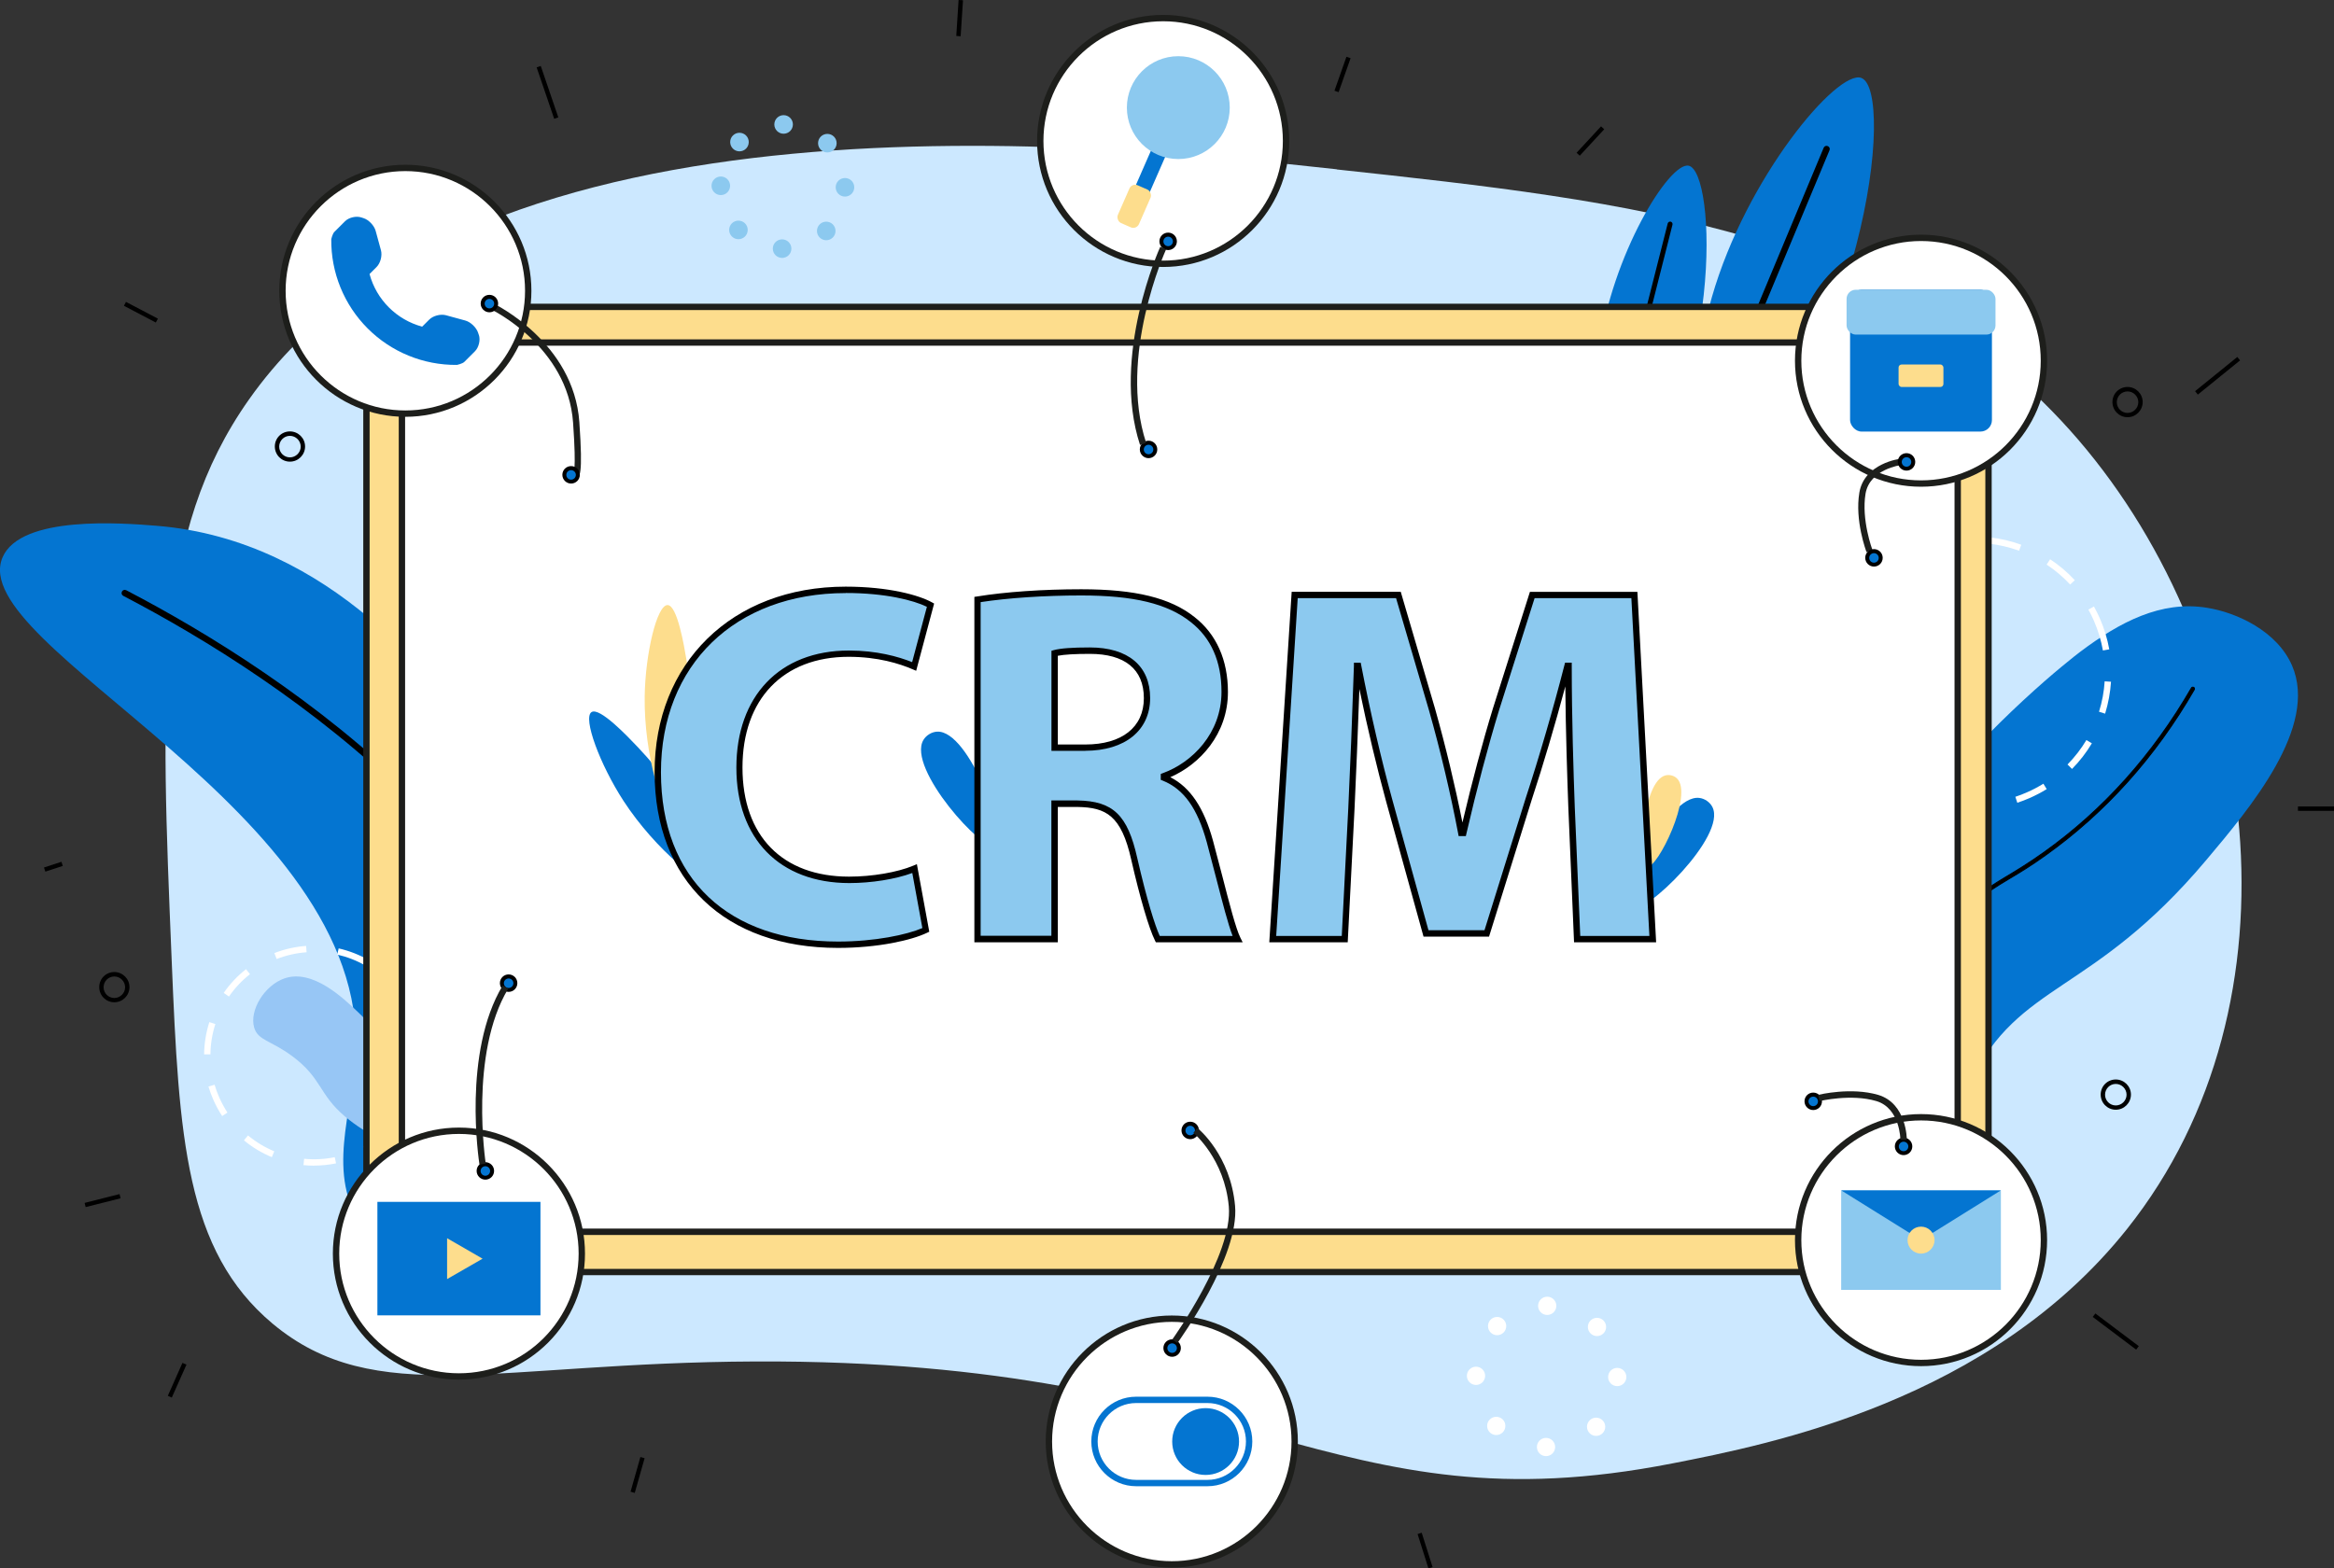 <?xml version="1.0" encoding="UTF-8"?>
<svg id="_Слой_1" data-name="Слой 1" xmlns="http://www.w3.org/2000/svg" viewBox="0 0 294.01 197.63">
  <rect x="0" y="0" width="294.01" height="197.63" fill="#333333" stroke="none"/>
  <defs>
    <style>
      .cls-1 {
        fill: #0475d1;
      }

      .cls-1, .cls-2, .cls-3, .cls-4, .cls-5, .cls-6, .cls-7, .cls-8, .cls-9, .cls-10 {
        stroke-width: 0px;
      }

      .cls-3 {
        fill: #1d1f1c;
      }

      .cls-4 {
        fill: #fddd8d;
      }

      .cls-5 {
        fill: #1d1e1b;
      }

      .cls-6 {
        fill: #fff;
      }

      .cls-7 {
        fill: #8cc9ef;
      }

      .cls-8 {
        fill: #cce8ff;
      }

      .cls-9 {
        fill: #97c6f5;
      }

      .cls-10 {
        fill: #1d1d1b;
      }
    </style>
  </defs>
  <path class="cls-8" d="m168.39,21.33c-28.89-3.13-108.25-11.74-137,28.97-11.99,16.97-11.17,36.83-9.76,70.78.92,22.27,1.73,36.5,12.69,45.69,12.91,10.81,28.3,4.91,60.85,4.78,62.67-.26,72.21,21.33,115.52,12.84,12.19-2.39,40-7.84,57.27-29.56,22.76-28.62,16.93-72.54-6.18-99.44-22.66-26.37-56.45-30.04-93.4-34.04Z"/>
  <g>
    <path class="cls-1" d="m229.75,144.2c-9.03-30.09,30.36-60.61,32.25-62.04,5.08-3.83,10.23-6.49,15.94-5.59,3.86.6,8.91,2.98,10.78,7.28,3.35,7.73-5.24,17.92-10.87,24.6-14.34,17.01-23.51,15.19-29.61,27.84-5.79,12-2.02,22.91-5.84,23.9-3.47.9-10.01-7.22-12.64-15.98h0Z"/>
    <g>
      <path class="cls-2" d="m237.22,146.04c-.11,0-.2-.09-.2-.2.21-15.13,4.01-26,11.3-32.3,1.58-1.37,2.95-2.18,4.52-3.14,1.27-.76,2.72-1.64,4.6-2.98,7.49-5.33,13.77-12.32,18.63-20.75.05-.09.17-.13.28-.07.09.05.13.17.07.28-4.89,8.48-11.21,15.51-18.75,20.88-1.89,1.35-3.34,2.22-4.62,2.99-1.62.98-2.91,1.76-4.46,3.1-7.2,6.22-10.95,16.98-11.16,31.99,0,.11-.09.2-.2.2h.01Z"/>
      <path class="cls-2" d="m237.2,146.11h-.15l.04-.04c-.08-.04-.14-.13-.14-.23.22-15.16,4.02-26.04,11.32-32.35,1.54-1.33,2.86-2.13,4.39-3.06l.14-.08c1.2-.72,2.69-1.62,4.59-2.97,7.49-5.33,13.75-12.31,18.61-20.73.04-.06.09-.11.16-.12.07-.02.14,0,.21.03.06.03.1.09.12.16.02.07,0,.14-.03.21-4.89,8.48-11.21,15.51-18.77,20.9-1.84,1.32-3.24,2.17-4.63,2.99-1.62.98-2.9,1.75-4.45,3.09-7.18,6.2-10.93,16.95-11.14,31.95,0,.14-.12.26-.26.26Zm39.03-59.48s-.02,0-.03,0c-.04,0-.07.03-.08.07-4.87,8.44-11.14,15.42-18.65,20.77-1.9,1.36-3.4,2.26-4.6,2.98l-.14.08c-1.52.92-2.84,1.72-4.37,3.05-7.27,6.28-11.06,17.13-11.28,32.26,0,.07.07.14.14.14h.04s.08-.07.08-.13c.22-15.03,3.98-25.81,11.19-32.04,1.56-1.35,2.84-2.12,4.47-3.1,1.39-.82,2.79-1.67,4.62-2.99,7.55-5.38,13.85-12.4,18.73-20.86.02-.04.03-.08.02-.11,0-.04-.03-.07-.07-.09-.03-.02-.05-.02-.08-.02Z"/>
    </g>
  </g>
  <g>
    <path class="cls-1" d="m.33,70.21c-4.89,11.29,46.01,31.99,44.48,62.54-.37,7.46-3.86,15.21.95,22,3.59,5.07,10.93,8.38,16.53,6.46,8.39-2.89,9.77-16.43,10.44-22.98,2.44-23.89-10.65-42.5-13.09-45.85-4.28-5.88-17.72-24.35-39.93-26.13-4.19-.34-17.07-1.37-19.38,3.96Z"/>
    <path class="cls-2" d="m77.38,157.78s0,0-.01,0c-.22,0-.4-.19-.39-.41.1-3.77-.12-7.55-.64-11.23-5.29-36.99-40.37-60.39-60.81-71.06-.2-.1-.27-.34-.17-.54.1-.2.34-.27.54-.17,20.58,10.73,55.9,34.31,61.23,71.65.53,3.73.75,7.55.65,11.37,0,.22-.18.39-.4.39Z"/>
    <path class="cls-9" d="m52.08,144.06c2.19-1.77-1.01-10.83-6.93-16.48-1.95-1.86-5.77-5.51-9.31-4.3-2.52.86-4.46,4.04-3.82,6.21.48,1.62,2.07,1.58,4.78,3.58,3.77,2.79,3.32,4.8,6.69,7.64,2.44,2.06,6.99,4.64,8.6,3.34Z"/>
  </g>
  <path class="cls-6" d="m248.75,102.02c-.91,0-1.82-.07-2.72-.22l.13-.79c1.28.21,2.59.26,3.89.15l.06.8c-.46.04-.91.05-1.36.05Zm5.37-.86l-.25-.76c.49-.16.98-.35,1.45-.56.72-.31,1.42-.68,2.08-1.09l.42.68c-.69.43-1.43.81-2.18,1.14-.5.22-1.01.41-1.52.58Zm-12.02-.47c-1.26-.53-2.46-1.2-3.56-2.01l.47-.64c1.05.77,2.19,1.41,3.39,1.92l-.31.74Zm18.91-3.8l-.57-.56c.91-.93,1.71-1.96,2.38-3.08l.69.41c-.7,1.17-1.54,2.26-2.5,3.23Zm-25.45-1c-.88-1.04-1.63-2.19-2.23-3.42l.72-.36c.58,1.17,1.3,2.27,2.13,3.26l-.61.51Zm29.61-5.97l-.76-.24c.39-1.25.63-2.53.71-3.83l.8.05c-.09,1.36-.34,2.71-.74,4.02Zm-33.21-1.3c-.28-1.24-.43-2.52-.43-3.8v-.27s.8,0,.8,0v.26c0,1.22.14,2.44.4,3.62l-.78.18Zm32.94-6.66c-.23-1.28-.61-2.53-1.13-3.73-.21-.49-.45-.97-.7-1.42l.7-.39c.27.48.51.98.74,1.49.55,1.26.95,2.57,1.19,3.91l-.79.14Zm-32.04-1.26l-.77-.2c.34-1.32.84-2.6,1.49-3.81l.71.38c-.61,1.15-1.09,2.37-1.42,3.63Zm3.64-6.82l-.6-.53c.91-1.02,1.94-1.93,3.06-2.7l.45.66c-1.07.74-2.05,1.61-2.92,2.58Zm24.28-.22c-.88-.95-1.88-1.8-2.97-2.52l.44-.67c1.14.75,2.19,1.64,3.11,2.64l-.59.54Zm-17.91-4.17l-.29-.75c1.28-.49,2.61-.83,3.96-1l.1.79c-1.29.17-2.56.49-3.78.96Zm11.46-.1c-1.22-.44-2.5-.74-3.79-.89l.09-.79c1.36.15,2.7.46,3.98.93l-.27.75Z"/>
  <path class="cls-6" d="m39.58,146.88c-.45,0-.9-.02-1.35-.07l.08-.8c1.28.13,2.6.06,3.86-.2l.16.78c-.9.18-1.83.28-2.75.28Zm-5.33-1.07c-1.27-.53-2.46-1.24-3.52-2.12l.51-.62c1,.83,2.11,1.5,3.31,2l-.31.74Zm11.93-.62l-.38-.7c1.14-.62,2.18-1.4,3.09-2.33l.57.56c-.96.98-2.07,1.81-3.28,2.47Zm-18.19-4.56c-.43-.65-.8-1.34-1.12-2.06-.24-.54-.44-1.09-.61-1.66l.77-.23c.16.53.35,1.06.57,1.56.3.68.65,1.33,1.05,1.95l-.67.44Zm23.87-1.23l-.71-.37c.6-1.15,1.02-2.38,1.26-3.66l.79.15c-.25,1.35-.7,2.66-1.33,3.88Zm-25.35-6.55h-.8c.02-1.38.24-2.75.66-4.06l.76.24c-.4,1.24-.61,2.52-.62,3.82Zm26.03-1.34c-.15-1.28-.49-2.54-1.01-3.73l.73-.32c.55,1.27.92,2.6,1.07,3.96l-.79.09Zm-1.24-4.23c-.57-1.17-1.31-2.24-2.19-3.18l.58-.55c.94,1,1.72,2.14,2.33,3.38l-.72.35Zm-22.46-1.71l-.66-.46c.78-1.13,1.73-2.14,2.81-2.99l.5.63c-1.02.8-1.91,1.75-2.65,2.82Zm17.24-3.88c-1.13-.65-2.34-1.12-3.6-1.41l.18-.78c1.34.31,2.63.81,3.82,1.5l-.4.69Zm-11.23-.85l-.29-.75c1.29-.5,2.64-.8,4-.9l.06.8c-1.29.09-2.56.38-3.77.85Z"/>
  <g>
    <path class="cls-1" d="m234.48,9.83c4.27,1.58.6,36.25-19.89,55.39-3.55,3.32-10.98,10.26-18.44,8.43-4.07-.99-8.12-4.59-7.69-7.26.31-1.95,2.88-2.46,8.56-5.38,2.04-1.05,8.06-4.14,11.42-7.17,5.08-4.58,5.45-10.25,7.2-16.39,4.32-15.1,15.83-28.75,18.84-27.63Z"/>
    <path class="cls-2" d="m214.77,56.23c.09-.04.17-.11.21-.21l15.48-37.09c.09-.2-.01-.44-.22-.52-.2-.09-.44.01-.52.22l-15.48,37.09c-.09.2.01.44.22.52.1.04.22.04.31,0Z"/>
  </g>
  <g>
    <path class="cls-1" d="m212.72,20.88c3.45.73,4.59,27.71-8.94,44.7-2.34,2.95-7.25,9.11-13.17,8.56-3.23-.3-6.74-2.6-6.72-4.68.02-1.53,1.93-2.21,5.95-5.09,1.44-1.03,5.71-4.09,7.93-6.79,3.37-4.09,3.01-8.47,3.65-13.38,1.59-12.06,8.86-23.83,11.29-23.32Z"/>
    <path class="cls-2" d="m202.9,58.68c.07-.04.12-.11.14-.19l7.64-30.18c.04-.17-.06-.33-.22-.38-.17-.04-.33.06-.38.22l-7.64,30.18c-.04.17.06.33.22.38.09.02.17,0,.24-.04Z"/>
  </g>
  <g>
    <rect class="cls-4" x="46.17" y="38.68" width="204.32" height="121.6" rx="3.18" ry="3.18"/>
    <path class="cls-5" d="m247.31,160.68H49.34c-1.97,0-3.58-1.61-3.58-3.58V41.85c0-1.97,1.6-3.58,3.58-3.58h197.97c1.97,0,3.58,1.6,3.58,3.58v115.25c0,1.97-1.61,3.58-3.58,3.58ZM49.34,39.08c-1.53,0-2.78,1.25-2.78,2.78v115.25c0,1.53,1.25,2.78,2.78,2.78h197.97c1.53,0,2.78-1.25,2.78-2.78V41.85c0-1.53-1.25-2.78-2.78-2.78H49.34Z"/>
  </g>
  <g>
    <rect class="cls-6" x="50.63" y="43.16" width="195.97" height="112.04" rx="3.18" ry="3.18"/>
    <path class="cls-10" d="m243.42,155.61H53.81c-1.97,0-3.58-1.61-3.58-3.58V46.34c0-1.97,1.6-3.58,3.58-3.58h189.62c1.97,0,3.58,1.6,3.58,3.58v105.69c0,1.97-1.61,3.58-3.58,3.58ZM53.81,43.56c-1.53,0-2.78,1.25-2.78,2.78v105.69c0,1.53,1.25,2.78,2.78,2.78h189.62c1.53,0,2.78-1.25,2.78-2.78V46.34c0-1.53-1.25-2.78-2.78-2.78H53.81Z"/>
  </g>
  <path class="cls-1" d="m125.46,106.64c-1.52.9-11.26-9.83-9.14-13.4.35-.59,1.04-1.02,1.74-1.05,4.1-.17,8.93,13.55,7.41,14.45Z"/>
  <path class="cls-1" d="m205.62,114.41c-1.45-1.01,4.29-14.32,8.42-13.87.68.07,1.36.53,1.67,1.15,1.85,3.67-8.65,13.73-10.1,12.72Z"/>
  <path class="cls-4" d="m207.5,109.2c-1.23-.33-.61-10.79,2.31-11.5.48-.12,1.05.02,1.42.37,2.16,2.03-2.49,11.46-3.73,11.13Z"/>
  <path class="cls-1" d="m90.19,111.3c1.46-1.13-3.51-10.47-9.82-17.13-1.3-1.37-4.84-5.11-5.86-4.44-1.12.74,1.07,6.62,4.03,11.18,3.97,6.11,10.36,11.39,11.64,10.39Z"/>
  <path class="cls-4" d="m85.09,102.88c1.84-.13,2.92-10.65,1.39-19.69-.31-1.86-1.17-6.94-2.39-6.95-1.34-.01-2.8,6.09-2.88,11.53-.1,7.28,2.26,15.23,3.88,15.12Z"/>
  <g>
    <g>
      <path class="cls-7" d="m116.64,117.18c-1.74.84-5.85,1.87-11.07,1.87-14.99,0-22.71-9.39-22.71-21.75,0-14.8,10.55-22.97,23.67-22.97,5.08,0,8.94.96,10.68,1.93l-2.06,7.72c-1.93-.84-4.7-1.61-8.23-1.61-7.72,0-13.77,4.7-13.77,14.35,0,8.69,5.15,14.15,13.83,14.15,3.02,0,6.24-.58,8.23-1.42l1.42,7.72Z"/>
      <path class="cls-2" d="m105.57,119.44c-14.25,0-23.11-8.49-23.11-22.15s9.67-23.37,24.07-23.37c5.4,0,9.23,1.07,10.87,1.98l.27.15-2.26,8.47-.43-.18c-1.66-.72-4.4-1.58-8.08-1.58-8.25,0-13.37,5.34-13.37,13.95s5.02,13.75,13.43,13.75c2.9,0,6.07-.54,8.08-1.38l.46-.19,1.56,8.51-.27.13c-1.97.95-6.21,1.91-11.24,1.91Zm.96-44.71c-13.92,0-23.27,9.07-23.27,22.57s8.55,21.34,22.31,21.34c4.65,0,8.67-.86,10.62-1.7l-1.27-6.94c-2.1.78-5.14,1.27-7.93,1.27-8.78,0-14.23-5.58-14.23-14.55s5.43-14.75,14.17-14.75c3.51,0,6.21.76,7.97,1.46l1.86-6.97c-1.69-.83-5.25-1.74-10.21-1.74Z"/>
    </g>
    <g>
      <path class="cls-7" d="m123.14,75.55c3.15-.51,7.78-.9,13.06-.9,6.43,0,10.94.96,14.03,3.41,2.64,2.06,4.05,5.15,4.05,9.14,0,5.47-3.92,9.26-7.66,10.62v.19c3.02,1.22,4.7,4.05,5.79,8.04,1.35,4.95,2.64,10.61,3.47,12.29h-10.04c-.64-1.29-1.74-4.76-2.96-10.1-1.22-5.47-3.09-6.88-7.14-6.95h-2.9v17.05h-9.71v-42.78Zm9.71,18.66h3.86c4.89,0,7.78-2.44,7.78-6.24s-2.7-5.98-7.2-5.98c-2.38,0-3.73.13-4.44.32v11.9Z"/>
      <path class="cls-2" d="m156.53,118.73h-10.93l-.11-.22c-.75-1.5-1.9-5.4-2.99-10.19-1.25-5.57-3.17-6.58-6.76-6.64h-2.49v17.05h-10.51v-43.52l.34-.05c3.52-.58,8.31-.91,13.12-.91,6.82,0,11.22,1.08,14.27,3.5,2.75,2.15,4.21,5.41,4.21,9.45,0,5.3-3.55,9.12-7.26,10.73,2.52,1.28,4.24,3.85,5.38,8.01.4,1.48.8,3.03,1.19,4.52.87,3.38,1.69,6.56,2.26,7.7l.29.58Zm-10.43-.8h9.17c-.57-1.46-1.27-4.19-2.07-7.28-.38-1.48-.78-3.02-1.18-4.51-1.18-4.3-2.89-6.7-5.55-7.78l-.25-.1v-.74l.26-.1c3.68-1.33,7.39-5.02,7.39-10.24,0-3.83-1.31-6.8-3.9-8.82-2.91-2.3-7.15-3.33-13.78-3.33-4.62,0-9.21.31-12.66.84v42.04h8.91v-17.05h3.29c4.49.07,6.32,1.84,7.53,7.26,1.22,5.32,2.23,8.49,2.82,9.79Zm-9.39-23.32h-4.26v-12.61l.29-.08c.83-.23,2.31-.34,4.54-.34,4.83,0,7.6,2.33,7.6,6.38s-3.14,6.64-8.18,6.64Zm-3.46-.8h3.46c4.62,0,7.38-2.18,7.38-5.84s-2.42-5.58-6.8-5.58c-1.88,0-3.23.08-4.04.24v11.18Z"/>
    </g>
    <g>
      <path class="cls-7" d="m197.96,101.74c-.19-5.21-.39-11.52-.39-17.82h-.13c-1.42,5.53-3.22,11.71-4.89,16.79l-5.28,16.92h-7.66l-4.63-16.73c-1.42-5.15-2.83-11.32-3.92-16.98h-.13c-.19,5.85-.45,12.55-.71,17.95l-.84,16.47h-9.07l2.77-43.36h13.06l4.25,14.47c1.41,5.02,2.7,10.42,3.67,15.5h.26c1.16-5.02,2.64-10.74,4.12-15.57l4.57-14.41h12.87l2.32,43.36h-9.52l-.71-16.6Z"/>
      <path class="cls-2" d="m208.61,118.73h-10.33l-.72-16.98c-.14-3.89-.33-9.48-.38-15.26-1.29,4.84-2.8,9.94-4.25,14.34l-5.36,17.19h-8.25l-4.71-17.02c-1.15-4.19-2.35-9.23-3.37-14.18-.19,5.45-.41,10.81-.61,15.06l-.86,16.85h-9.88l2.82-44.16h13.74l4.33,14.76c1.33,4.72,2.51,9.64,3.44,14.31,1.22-5.18,2.57-10.24,3.84-14.37l4.66-14.69h13.54l2.36,44.16Zm-9.56-.8h8.72l-2.27-42.56h-12.19l-4.48,14.13c-1.36,4.44-2.82,9.96-4.11,15.54l-.07.31h-.91l-.06-.33c-.95-5-2.21-10.35-3.66-15.47l-4.16-14.18h-12.39l-2.71,42.56h8.26l.82-16.09c.24-5,.5-11.54.71-17.94v-.39h.86l.06.32c1.12,5.81,2.55,11.98,3.92,16.95l4.55,16.43h7.06l5.19-16.64c1.69-5.15,3.47-11.26,4.88-16.77l.08-.3h.84v.4c0,6.65.22,13.35.38,17.81l.69,16.21Z"/>
    </g>
  </g>
  <g>
    <circle class="cls-6" cx="51.06" cy="36.65" r="15.48"/>
    <path class="cls-5" d="m51.06,52.52c-8.76,0-15.88-7.12-15.88-15.88s7.12-15.88,15.88-15.88,15.88,7.12,15.88,15.88-7.12,15.88-15.88,15.88Zm0-30.96c-8.31,0-15.08,6.76-15.08,15.08s6.76,15.08,15.08,15.08,15.08-6.76,15.08-15.08-6.76-15.08-15.08-15.08Z"/>
  </g>
  <g>
    <circle class="cls-6" cx="146.52" cy="17.76" r="15.48"/>
    <path class="cls-5" d="m146.52,33.64c-8.76,0-15.88-7.12-15.88-15.88s7.12-15.88,15.88-15.88,15.88,7.12,15.88,15.88-7.12,15.88-15.88,15.88Zm0-30.96c-8.31,0-15.08,6.76-15.08,15.08s6.76,15.08,15.08,15.08,15.08-6.76,15.08-15.08-6.76-15.08-15.08-15.08Z"/>
  </g>
  <g>
    <circle class="cls-6" cx="241.99" cy="45.45" r="15.48"/>
    <path class="cls-5" d="m241.99,61.33c-8.76,0-15.88-7.12-15.88-15.88s7.12-15.88,15.88-15.88,15.88,7.12,15.88,15.88-7.12,15.88-15.88,15.88Zm0-30.96c-8.31,0-15.08,6.76-15.08,15.08s6.76,15.08,15.08,15.08,15.08-6.76,15.08-15.08-6.76-15.08-15.08-15.08Z"/>
  </g>
  <g>
    <circle class="cls-6" cx="241.99" cy="156.26" r="15.48"/>
    <path class="cls-5" d="m241.99,172.14c-8.76,0-15.88-7.12-15.88-15.88s7.12-15.88,15.88-15.88,15.88,7.12,15.88,15.88-7.12,15.88-15.88,15.88Zm0-30.96c-8.31,0-15.08,6.76-15.08,15.08s6.76,15.08,15.08,15.08,15.08-6.76,15.08-15.08-6.76-15.08-15.08-15.08Z"/>
  </g>
  <g>
    <circle class="cls-6" cx="147.62" cy="181.64" r="15.48"/>
    <path class="cls-5" d="m147.61,197.52c-8.76,0-15.88-7.12-15.88-15.88s7.12-15.88,15.88-15.88,15.88,7.12,15.88,15.88-7.12,15.88-15.88,15.88Zm0-30.96c-8.31,0-15.08,6.76-15.08,15.08s6.76,15.08,15.08,15.08,15.08-6.76,15.08-15.08-6.76-15.08-15.08-15.08Z"/>
  </g>
  <g>
    <circle class="cls-6" cx="57.81" cy="157.96" r="15.48"/>
    <path class="cls-5" d="m57.81,173.84c-8.76,0-15.88-7.12-15.88-15.88s7.12-15.88,15.88-15.88,15.88,7.12,15.88,15.88-7.12,15.88-15.88,15.88Zm0-30.96c-8.31,0-15.08,6.76-15.08,15.08s6.76,15.08,15.08,15.08,15.08-6.76,15.08-15.08-6.76-15.08-15.08-15.08Z"/>
  </g>
  <path class="cls-1" d="m60.31,42.19l-.09-.28c-.22-.65-.94-1.34-1.6-1.52l-2.45-.67c-.67-.18-1.61.06-2.1.55l-.89.89c-3.23-.87-5.76-3.4-6.63-6.63l.89-.89c.49-.49.73-1.43.55-2.1l-.67-2.45c-.18-.66-.86-1.39-1.52-1.6l-.28-.09c-.65-.22-1.59,0-2.07.49l-1.33,1.33c-.24.24-.39.91-.39.91-.05,4.22,1.61,8.28,4.59,11.26,2.97,2.97,7.02,4.63,11.23,4.59.02,0,.72-.15.95-.39l1.33-1.33c.49-.49.71-1.42.49-2.07Z"/>
  <g>
    <rect class="cls-1" x="143.1" y="18.25" width="1.96" height="10.48" rx=".78" ry=".78" transform="translate(21.52 -55.82) rotate(23.65)"/>
    <rect class="cls-4" x="141.43" y="23.39" width="2.9" height="5.2" rx=".78" ry=".78" transform="translate(22.42 -55.13) rotate(23.65)"/>
    <circle class="cls-7" cx="148.43" cy="13.56" r="6.48"/>
  </g>
  <g>
    <rect class="cls-1" x="233.05" y="36.51" width="17.87" height="17.87" rx="1.45" ry="1.45"/>
    <rect class="cls-7" x="232.61" y="36.51" width="18.76" height="5.65" rx="1.15" ry="1.15"/>
    <rect class="cls-4" x="239.16" y="45.93" width="5.65" height="2.83" rx=".38" ry=".38"/>
  </g>
  <g>
    <rect class="cls-2" x="68.82" y="8.34" width=".3" height="6.6" transform="translate(-.07 22.88) rotate(-18.83)"/>
    <path class="cls-2" d="m69.81,14.97l-2.21-6.48.52-.18,2.21,6.48-.52.18Zm-1.89-6.33l2.05,6.01.05-.02-2.05-6.01-.05.02Z"/>
  </g>
  <g>
    <polygon class="cls-2" points="269.06 169.89 263.79 165.92 263.97 165.68 269.24 169.65 269.06 169.89"/>
    <path class="cls-2" d="m269.09,170.06l-5.47-4.12.33-.44,5.47,4.12-.33.44Zm-5.12-4.17l5.07,3.82.03-.04-5.07-3.82-.03.04Z"/>
  </g>
  <g>
    <polygon class="cls-2" points="282 45.39 276.87 49.54 276.68 49.3 281.81 45.15 282 45.39"/>
    <path class="cls-2" d="m282.18,45.41l-5.32,4.31-.35-.43,5.32-4.31.35.43Zm-5.29,3.96l4.93-3.99-.03-.04-4.93,3.99.03.04Z"/>
  </g>
  <g>
    <rect class="cls-2" x="78.17" y="185.7" width="4.29" height=".3" transform="translate(-120.4 212.39) rotate(-74.16)"/>
    <path class="cls-2" d="m79.96,188.11l-.53-.15,1.24-4.37.53.15-1.24,4.37Zm-.22-.32h.05s1.1-3.87,1.1-3.87h-.05s-1.1,3.87-1.1,3.87Z"/>
  </g>
  <g>
    <rect class="cls-2" x="179.36" y="193.24" width=".3" height="4.29" transform="translate(-50.76 63.57) rotate(-17.64)"/>
    <path class="cls-2" d="m180.46,197.46l-.52.17-1.37-4.33.52-.17,1.37,4.33Zm-.36-.15l.05-.02-1.22-3.85-.05.02,1.22,3.85Z"/>
  </g>
  <g>
    <rect class="cls-2" x="166.97" y="9.23" width="4.29" height=".3" transform="translate(104.15 165.8) rotate(-70.62)"/>
    <path class="cls-2" d="m168.62,11.61l-.52-.18,1.51-4.28.52.18-.04.12-1.47,4.17Zm-.2-.34l.05.02,1.34-3.81-.05-.02-1.34,3.81Z"/>
  </g>
  <g>
    <rect class="cls-2" x="118.73" y="2.13" width="4.29" height=".3" transform="translate(110.91 122.77) rotate(-86.35)"/>
    <path class="cls-2" d="m121.01,4.57l-.55-.04.29-4.53.55.03v.12s-.29,4.41-.29,4.41Zm-.28-.27h.05s.26-4.03.26-4.03h-.05s-.26,4.03-.26,4.03Z"/>
  </g>
  <g>
    <rect class="cls-2" x="198.19" y="17.61" width="4.29" height=".3" transform="translate(51.28 152.79) rotate(-47.24)"/>
    <path class="cls-2" d="m199,19.62l-.4-.37,3.08-3.33.4.37-3.08,3.33Zm-.05-.39l.04.03,2.74-2.97-.04-.03-2.74,2.97Z"/>
  </g>
  <g>
    <rect class="cls-2" x="17.6" y="37.2" width=".3" height="4.29" transform="translate(-25.33 36.79) rotate(-62.32)"/>
    <path class="cls-2" d="m19.89,40.15l-.26.49-4.02-2.11.26-.49,4.02,2.11Zm-.36.15l.02-.04-3.58-1.88-.02.04,3.58,1.88Z"/>
  </g>
  <g>
    <rect class="cls-2" x="10.78" y="151.13" width="4.29" height=".3" transform="translate(-36.48 7.71) rotate(-14.11)"/>
    <path class="cls-2" d="m15.06,150.46l.13.53-4.4,1.11-.13-.53,4.4-1.11Zm-.17.35v-.05s-3.93.98-3.93.98v.05s3.93-.99,3.93-.99Z"/>
  </g>
  <g>
    <polygon class="cls-2" points="21.58 175.94 21.31 175.82 23.05 171.9 23.33 172.02 21.58 175.94"/>
    <path class="cls-2" d="m21.64,176.1l-.5-.22,1.84-4.15.51.22-1.85,4.15Zm-.17-.35l.04.02,1.65-3.69-.05-.02-1.64,3.69Z"/>
  </g>
  <g>
    <rect class="cls-2" x="289.59" y="101.75" width="4.29" height=".3"/>
    <path class="cls-2" d="m294.01,102.17h-4.54v-.55h4.54v.55Zm-4.29-.25h4.04v-.05h-4.04v.05Z"/>
  </g>
  <g>
    <rect class="cls-2" x="5.69" y="109.06" width="2.07" height=".3" transform="translate(-33.77 7.56) rotate(-18.2)"/>
    <path class="cls-2" d="m5.71,109.83l-.17-.52,2.2-.72.17.52-2.2.72Zm.14-.36l.02.05,1.73-.57-.02-.05-1.73.57Z"/>
  </g>
  <g>
    <path class="cls-2" d="m268,52.44c-.98,0-1.78-.8-1.78-1.78s.8-1.78,1.78-1.78,1.78.8,1.78,1.78-.8,1.78-1.78,1.78Zm0-3.25c-.81,0-1.48.66-1.48,1.48s.66,1.48,1.48,1.48,1.48-.66,1.48-1.48-.66-1.48-1.48-1.48Z"/>
    <path class="cls-2" d="m268,52.57c-1.05,0-1.9-.85-1.9-1.91s.85-1.9,1.9-1.9,1.91.85,1.91,1.9-.85,1.91-1.91,1.91Zm0-3.56c-.91,0-1.65.74-1.65,1.65s.74,1.66,1.65,1.66,1.66-.74,1.66-1.66-.74-1.65-1.66-1.65Zm0,3.27c-.88,0-1.6-.72-1.6-1.6s.72-1.61,1.6-1.61,1.61.72,1.61,1.61-.72,1.6-1.61,1.6Zm0-2.96c-.75,0-1.35.61-1.35,1.36s.61,1.35,1.35,1.35,1.36-.61,1.36-1.35-.61-1.36-1.36-1.36Z"/>
  </g>
  <g>
    <path class="cls-2" d="m14.4,126.17c-.98,0-1.78-.8-1.78-1.78s.8-1.78,1.78-1.78,1.78.8,1.78,1.78-.8,1.78-1.78,1.78Zm0-3.25c-.81,0-1.48.66-1.48,1.48s.66,1.48,1.48,1.48,1.48-.66,1.48-1.48-.66-1.48-1.48-1.48Z"/>
    <path class="cls-2" d="m14.4,126.29c-1.05,0-1.9-.85-1.9-1.91s.85-1.9,1.9-1.9,1.91.85,1.91,1.9-.85,1.91-1.91,1.91Zm0-3.56c-.91,0-1.65.74-1.65,1.65s.74,1.66,1.65,1.66,1.66-.74,1.66-1.66-.74-1.65-1.66-1.65Zm0,3.27c-.88,0-1.6-.72-1.6-1.6s.72-1.61,1.6-1.61,1.61.72,1.61,1.61-.72,1.6-1.61,1.6Zm0-2.96c-.75,0-1.35.61-1.35,1.36s.61,1.35,1.35,1.35,1.36-.61,1.36-1.35-.61-1.36-1.36-1.36Z"/>
  </g>
  <g>
    <path class="cls-2" d="m36.52,58.05c-.98,0-1.78-.8-1.78-1.78s.8-1.78,1.78-1.78,1.78.8,1.78,1.78-.8,1.78-1.78,1.78Zm0-3.25c-.81,0-1.48.66-1.48,1.48s.66,1.48,1.48,1.48,1.48-.66,1.48-1.48-.66-1.48-1.48-1.48Z"/>
    <path class="cls-2" d="m36.52,58.17c-1.05,0-1.9-.85-1.9-1.91s.85-1.9,1.9-1.9,1.91.85,1.91,1.9-.85,1.91-1.91,1.91Zm0-3.56c-.91,0-1.65.74-1.65,1.65s.74,1.66,1.65,1.66,1.66-.74,1.66-1.66-.74-1.65-1.66-1.65Zm0,3.27c-.88,0-1.6-.72-1.6-1.6s.72-1.61,1.6-1.61,1.61.72,1.61,1.61-.72,1.6-1.61,1.6Zm0-2.96c-.75,0-1.35.61-1.35,1.36s.61,1.35,1.35,1.35,1.36-.61,1.36-1.35-.61-1.36-1.36-1.36Z"/>
  </g>
  <g>
    <path class="cls-2" d="m266.52,139.7c-.98,0-1.78-.8-1.78-1.78s.8-1.78,1.78-1.78,1.78.8,1.78,1.78-.8,1.78-1.78,1.78Zm0-3.25c-.81,0-1.48.66-1.48,1.48s.66,1.48,1.48,1.48,1.48-.66,1.48-1.48-.66-1.48-1.48-1.48Z"/>
    <path class="cls-2" d="m266.52,139.83c-1.05,0-1.9-.85-1.9-1.91s.85-1.9,1.9-1.9,1.91.85,1.91,1.9-.85,1.91-1.91,1.91Zm0-3.56c-.91,0-1.65.74-1.65,1.65s.74,1.66,1.65,1.66,1.66-.74,1.66-1.66-.74-1.65-1.66-1.65Zm0,3.27c-.88,0-1.6-.72-1.6-1.6s.72-1.61,1.6-1.61,1.61.72,1.61,1.61-.72,1.6-1.61,1.6Zm0-2.96c-.75,0-1.35.61-1.35,1.36s.61,1.35,1.35,1.35,1.36-.61,1.36-1.35-.61-1.36-1.36-1.36Z"/>
  </g>
  <g>
    <g>
      <rect class="cls-6" x="137.88" y="176.4" width="19.47" height="10.48" rx="5.24" ry="5.24"/>
      <path class="cls-1" d="m152.11,187.27h-9c-3.11,0-5.64-2.53-5.64-5.64s2.53-5.64,5.64-5.64h9c3.11,0,5.64,2.53,5.64,5.64s-2.53,5.64-5.64,5.64Zm-9-10.48c-2.67,0-4.84,2.17-4.84,4.84s2.17,4.84,4.84,4.84h9c2.67,0,4.84-2.17,4.84-4.84s-2.17-4.84-4.84-4.84h-9Z"/>
    </g>
    <circle class="cls-1" cx="151.87" cy="181.64" r="4.21"/>
  </g>
  <g>
    <rect class="cls-1" x="47.54" y="151.44" width="20.54" height="14.3"/>
    <polygon class="cls-4" points="60.79 158.6 56.32 156.02 56.32 161.17 60.79 158.6"/>
  </g>
  <g>
    <g>
      <rect class="cls-7" x="231.93" y="149.99" width="20.12" height="12.54"/>
      <polyline class="cls-1" points="231.93 149.99 241.99 156.26 252.05 149.99"/>
    </g>
    <circle class="cls-4" cx="241.99" cy="156.26" r="1.7"/>
  </g>
  <path class="cls-3" d="m235.13,69.59c-.06-.16-1.5-4.01-.91-7.52.62-3.7,5.11-4.26,5.15-4.26l.09.79s-3.93.5-4.46,3.6c-.55,3.29.85,7.06.87,7.1l-.75.28Z"/>
  <path class="cls-3" d="m72.47,60.24c-.24,0-.56-.18-.86-1.15l.76-.23c.05-.77.05-2.35-.18-5.61-.67-9.56-10.18-14.19-10.28-14.24l.34-.72c.1.05,10.03,4.88,10.73,14.9.48,6.87.03,6.95-.41,7.04-.03,0-.07.01-.1.01Z"/>
  <g>
    <circle class="cls-1" cx="61.65" cy="38.25" r=".85"/>
    <path class="cls-2" d="m61.65,39.35c-.6,0-1.1-.49-1.1-1.1s.49-1.1,1.1-1.1,1.1.49,1.1,1.1-.49,1.1-1.1,1.1Zm0-1.69c-.33,0-.6.27-.6.6s.27.6.6.6.6-.27.6-.6-.27-.6-.6-.6Z"/>
  </g>
  <g>
    <circle class="cls-1" cx="71.94" cy="59.83" r=".85"/>
    <path class="cls-2" d="m71.94,60.93c-.6,0-1.1-.49-1.1-1.1s.49-1.1,1.1-1.1,1.1.49,1.1,1.1-.49,1.1-1.1,1.1Zm0-1.69c-.33,0-.6.27-.6.6s.27.6.6.6.6-.27.6-.6-.27-.6-.6-.6Z"/>
  </g>
  <g>
    <circle class="cls-1" cx="144.68" cy="56.63" r=".85"/>
    <path class="cls-2" d="m144.68,57.73c-.6,0-1.1-.49-1.1-1.1s.49-1.1,1.1-1.1,1.1.49,1.1,1.1-.49,1.1-1.1,1.1Zm0-1.69c-.33,0-.6.27-.6.6s.27.6.6.6.6-.27.6-.6-.27-.6-.6-.6Z"/>
  </g>
  <g>
    <circle class="cls-1" cx="147.15" cy="30.42" r=".85"/>
    <path class="cls-2" d="m147.15,31.51c-.6,0-1.1-.49-1.1-1.1s.49-1.1,1.1-1.1,1.1.49,1.1,1.1-.49,1.1-1.1,1.1Zm0-1.69c-.33,0-.6.27-.6.6s.27.6.6.6.6-.27.6-.6-.27-.6-.6-.6Z"/>
  </g>
  <g>
    <circle class="cls-1" cx="240.16" cy="58.21" r=".85"/>
    <path class="cls-2" d="m240.16,59.3c-.61,0-1.1-.49-1.1-1.1s.49-1.1,1.1-1.1,1.1.49,1.1,1.1-.49,1.1-1.1,1.1Zm0-1.69c-.33,0-.6.27-.6.6s.27.6.6.6.6-.27.6-.6-.27-.6-.6-.6Z"/>
  </g>
  <g>
    <circle class="cls-1" cx="236.06" cy="70.29" r=".85"/>
    <path class="cls-2" d="m236.06,71.39c-.6,0-1.1-.49-1.1-1.1s.49-1.1,1.1-1.1,1.1.49,1.1,1.1-.49,1.1-1.1,1.1Zm0-1.69c-.33,0-.6.27-.6.6s.27.6.6.6.6-.27.6-.6-.27-.6-.6-.6Z"/>
  </g>
  <g>
    <circle class="cls-1" cx="228.41" cy="138.77" r=".85"/>
    <path class="cls-2" d="m228.41,139.87c-.6,0-1.1-.49-1.1-1.1s.49-1.1,1.1-1.1,1.1.49,1.1,1.1-.49,1.1-1.1,1.1Zm0-1.69c-.33,0-.6.27-.6.6s.27.6.6.6.6-.27.6-.6-.27-.6-.6-.6Z"/>
  </g>
  <g>
    <circle class="cls-1" cx="149.93" cy="142.44" r=".85"/>
    <path class="cls-2" d="m149.93,143.54c-.6,0-1.1-.49-1.1-1.1s.49-1.1,1.1-1.1,1.1.49,1.1,1.1-.49,1.1-1.1,1.1Zm0-1.69c-.33,0-.6.27-.6.6s.27.6.6.6.6-.27.6-.6-.27-.6-.6-.6Z"/>
  </g>
  <g>
    <circle class="cls-1" cx="64.07" cy="123.88" r=".85"/>
    <path class="cls-2" d="m64.07,124.98c-.6,0-1.1-.49-1.1-1.1s.49-1.1,1.1-1.1,1.1.49,1.1,1.1-.49,1.1-1.1,1.1Zm0-1.69c-.33,0-.6.27-.6.6s.27.6.6.6.6-.27.6-.6-.27-.6-.6-.6Z"/>
  </g>
  <g>
    <circle class="cls-1" cx="61.14" cy="147.54" r=".85"/>
    <path class="cls-2" d="m61.14,148.64c-.6,0-1.1-.49-1.1-1.1s.49-1.1,1.1-1.1,1.1.49,1.1,1.1-.49,1.1-1.1,1.1Zm0-1.69c-.33,0-.6.27-.6.6s.27.6.6.6.6-.27.6-.6-.27-.6-.6-.6Z"/>
  </g>
  <g>
    <circle class="cls-1" cx="147.65" cy="169.87" r=".85"/>
    <path class="cls-2" d="m147.65,170.96c-.6,0-1.1-.49-1.1-1.1s.49-1.1,1.1-1.1,1.1.49,1.1,1.1-.49,1.1-1.1,1.1Zm0-1.69c-.33,0-.6.27-.6.6s.27.6.6.6.6-.27.6-.6-.27-.6-.6-.6Z"/>
  </g>
  <g>
    <circle class="cls-1" cx="239.79" cy="144.46" r=".85"/>
    <path class="cls-2" d="m239.79,145.55c-.6,0-1.1-.49-1.1-1.1s.49-1.1,1.1-1.1,1.1.49,1.1,1.1-.49,1.1-1.1,1.1Zm0-1.69c-.33,0-.6.27-.6.6s.27.6.6.6.6-.27.6-.6-.27-.6-.6-.6Z"/>
  </g>
  <path class="cls-3" d="m240.19,143.61h-.8s-.02-3.97-3.03-4.87c-3.2-.95-7.11,0-7.15,0l-.19-.78c.17-.04,4.16-1,7.57,0,3.6,1.07,3.61,5.59,3.61,5.63Z"/>
  <path class="cls-3" d="m148.32,169.25l-.65-.47c.08-.11,7.66-10.7,7.12-16.76-.54-6.02-4.42-9.24-4.46-9.28l.5-.62c.17.14,4.18,3.45,4.75,9.82.57,6.35-6.95,16.86-7.27,17.3Z"/>
  <path class="cls-3" d="m143.61,56.07c-3.68-11.22,2.48-24.84,2.55-24.98l.73.33c-.06.13-6.09,13.48-2.51,24.39l-.76.25Z"/>
  <path class="cls-3" d="m60.4,146.75c-.09-.57-2.15-14.13,2.92-22.57l.69.41c-4.92,8.19-2.84,21.9-2.82,22.03l-.79.12Z"/>
  <g>
    <g id="_Радиальное_повторение_" data-name="&amp;lt;Радиальное повторение&amp;gt;">
      <circle class="cls-7" cx="98.52" cy="31.33" r="1.17"/>
    </g>
    <g id="_Радиальное_повторение_-2" data-name="&amp;lt;Радиальное повторение&amp;gt;">
      <circle class="cls-7" cx="93.02" cy="28.97" r="1.17"/>
    </g>
    <g id="_Радиальное_повторение_-3" data-name="&amp;lt;Радиальное повторение&amp;gt;">
      <circle class="cls-7" cx="90.8" cy="23.41" r="1.17"/>
    </g>
    <g id="_Радиальное_повторение_-4" data-name="&amp;lt;Радиальное повторение&amp;gt;">
      <circle class="cls-7" cx="93.15" cy="17.9" r="1.17"/>
    </g>
    <g id="_Радиальное_повторение_-5" data-name="&amp;lt;Радиальное повторение&amp;gt;">
      <circle class="cls-7" cx="98.71" cy="15.68" r="1.17"/>
    </g>
    <g id="_Радиальное_повторение_-6" data-name="&amp;lt;Радиальное повторение&amp;gt;">
      <circle class="cls-7" cx="104.22" cy="18.04" r="1.17"/>
    </g>
    <g id="_Радиальное_повторение_-7" data-name="&amp;lt;Радиальное повторение&amp;gt;">
      <circle class="cls-7" cx="106.44" cy="23.6" r="1.17"/>
    </g>
    <g id="_Радиальное_повторение_-8" data-name="&amp;lt;Радиальное повторение&amp;gt;">
      <circle class="cls-7" cx="104.08" cy="29.1" r="1.17"/>
    </g>
  </g>
  <g>
    <g id="_Радиальное_повторение_-9" data-name="&amp;lt;Радиальное повторение&amp;gt;">
      <circle class="cls-6" cx="194.75" cy="182.33" r="1.15"/>
    </g>
    <g id="_Радиальное_повторение_-10" data-name="&amp;lt;Радиальное повторение&amp;gt;">
      <circle class="cls-6" cx="188.48" cy="179.67" r="1.15"/>
    </g>
    <g id="_Радиальное_повторение_-11" data-name="&amp;lt;Радиальное повторение&amp;gt;">
      <circle class="cls-6" cx="185.93" cy="173.36" r="1.15"/>
    </g>
    <g id="_Радиальное_повторение_-12" data-name="&amp;lt;Радиальное повторение&amp;gt;">
      <circle class="cls-6" cx="188.59" cy="167.09" r="1.15"/>
    </g>
    <g id="_Радиальное_повторение_-13" data-name="&amp;lt;Радиальное повторение&amp;gt;">
      <circle class="cls-6" cx="194.9" cy="164.54" r="1.15"/>
    </g>
    <g id="_Радиальное_повторение_-14" data-name="&amp;lt;Радиальное повторение&amp;gt;">
      <circle class="cls-6" cx="201.17" cy="167.2" r="1.15"/>
    </g>
    <g id="_Радиальное_повторение_-15" data-name="&amp;lt;Радиальное повторение&amp;gt;">
      <circle class="cls-6" cx="203.72" cy="173.51" r="1.15"/>
    </g>
    <g id="_Радиальное_повторение_-16" data-name="&amp;lt;Радиальное повторение&amp;gt;">
      <circle class="cls-6" cx="201.06" cy="179.78" r="1.15"/>
    </g>
  </g>
</svg>